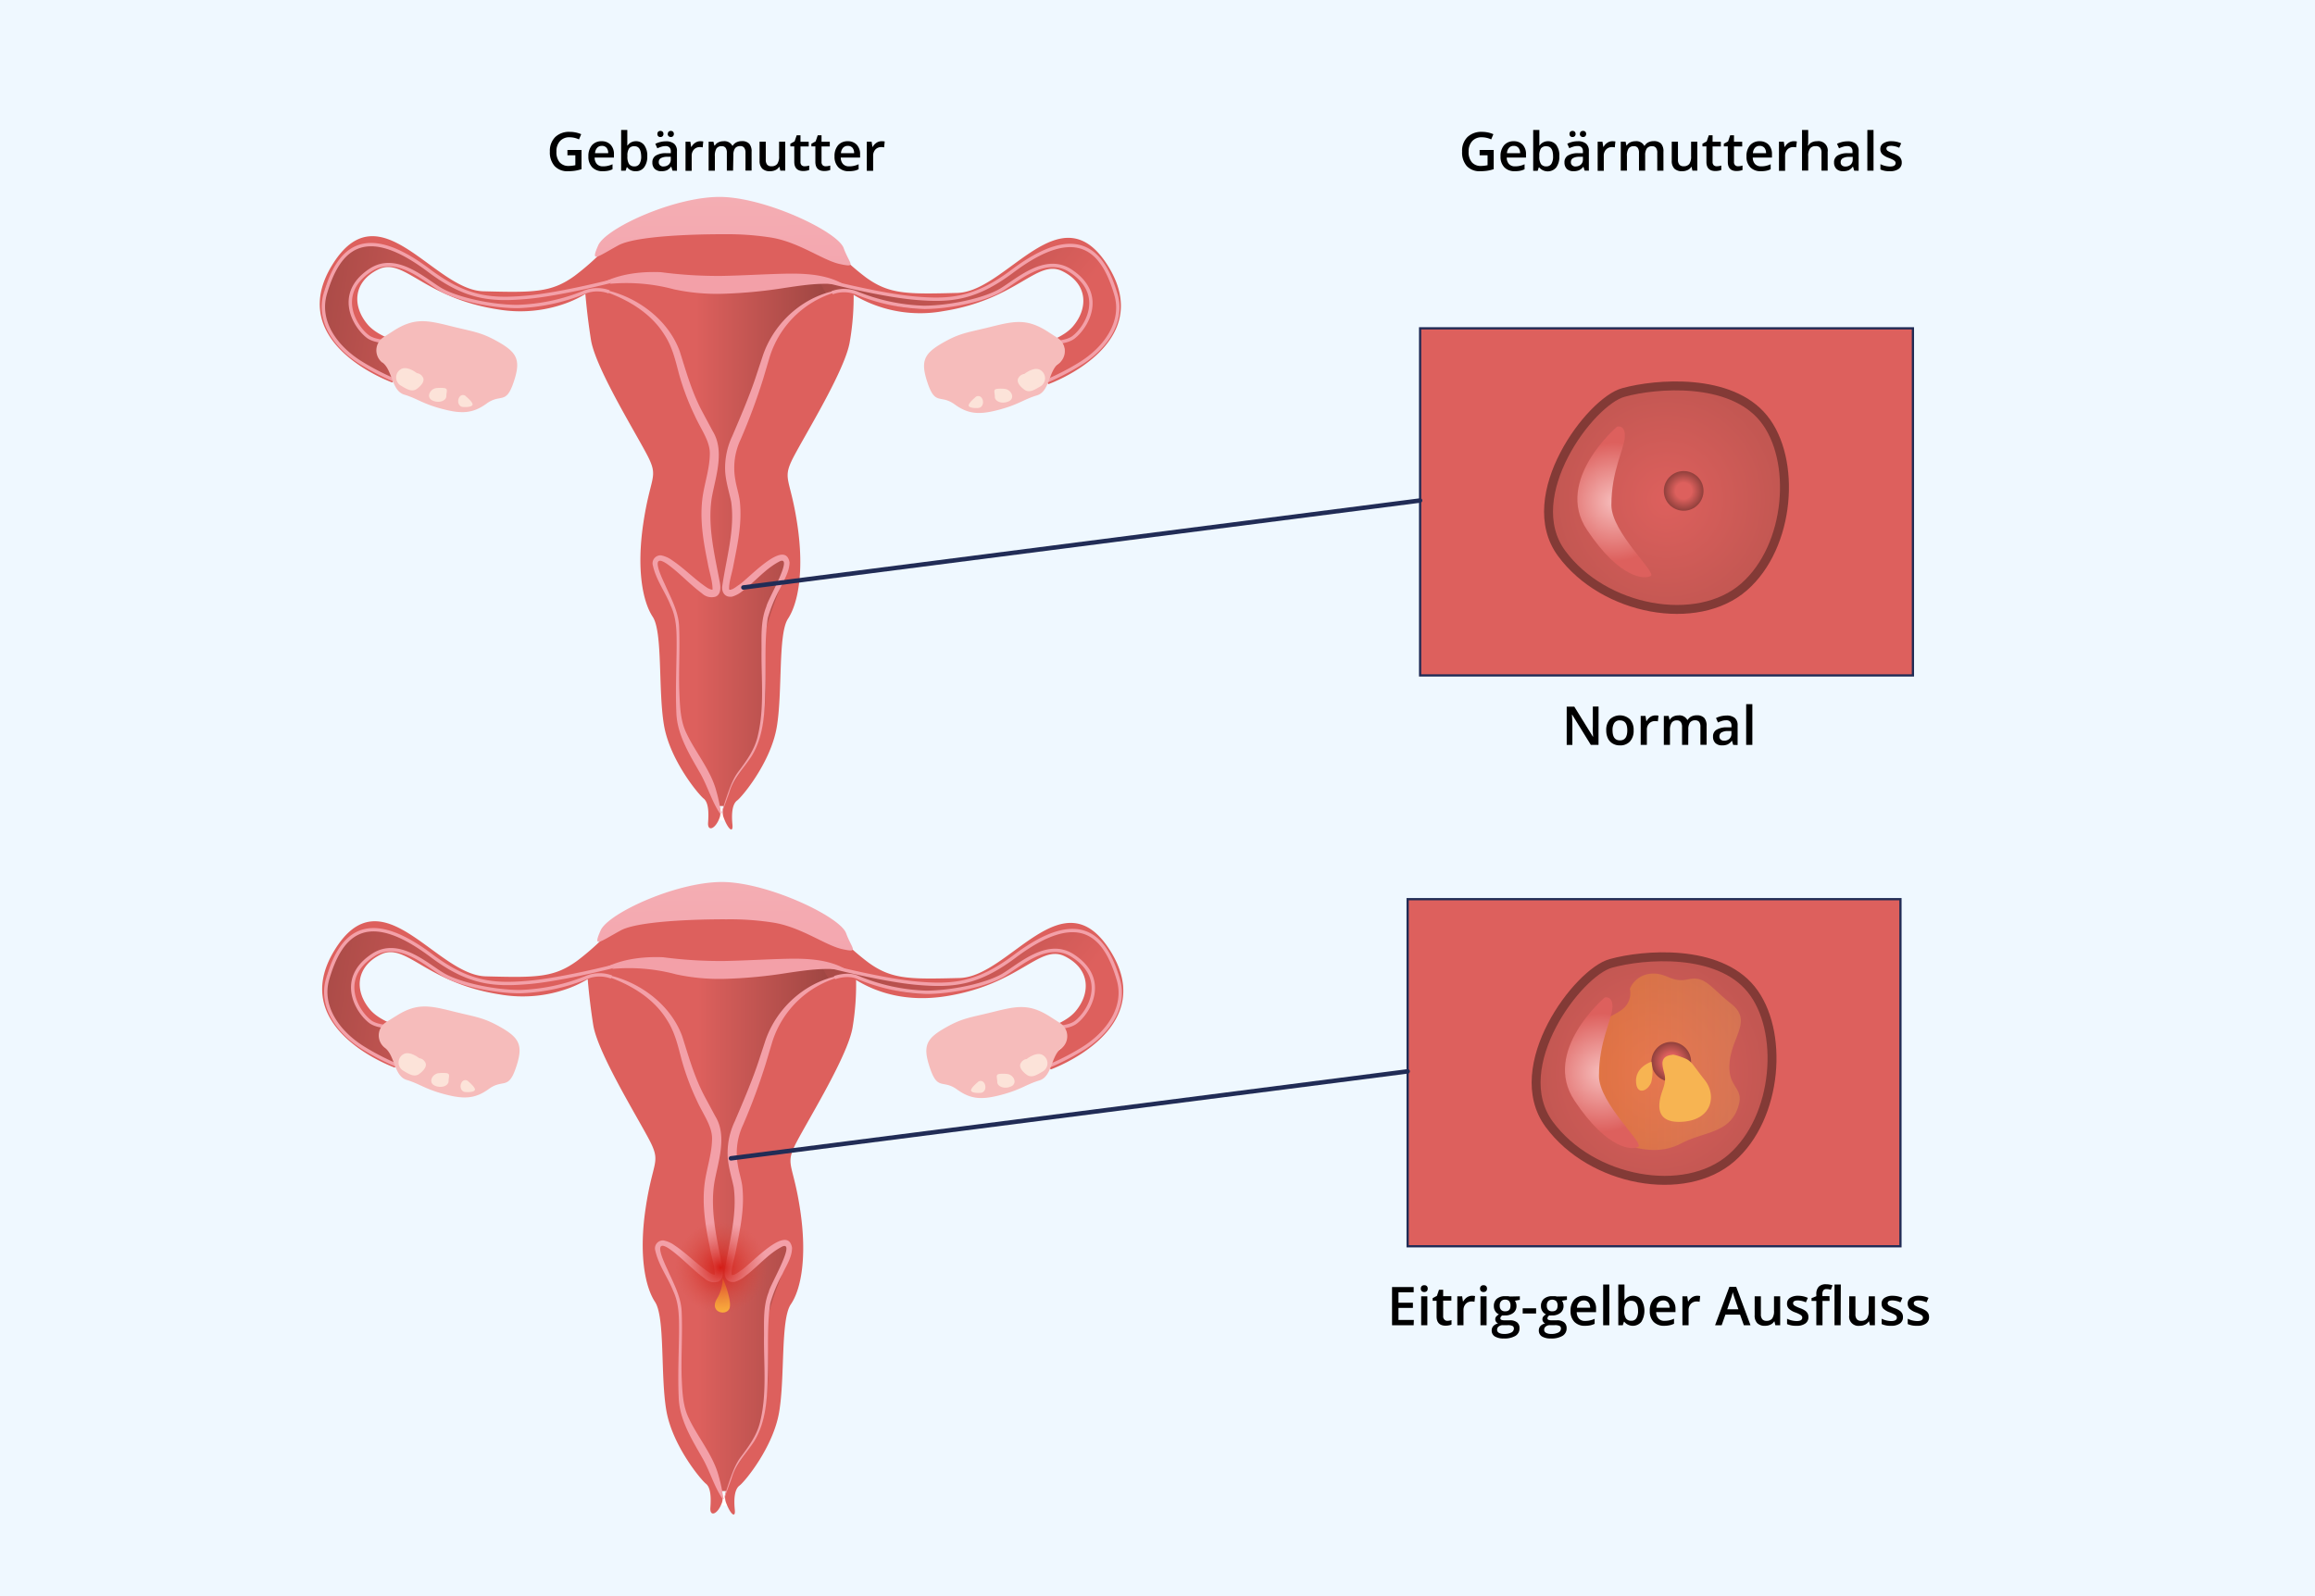 <?xml version="1.0" encoding="UTF-8"?>
<svg xmlns="http://www.w3.org/2000/svg" xmlns:xlink="http://www.w3.org/1999/xlink" viewBox="0 0 518.13 357.38">
  <defs>
    <style>.cls-1{fill:#eff8ff;}.cls-2{fill:url(#Unbenannter_Verlauf_84);}.cls-16,.cls-3{fill:#dd605d;}.cls-4{fill:url(#Unbenannter_Verlauf_67);}.cls-20,.cls-21,.cls-5,.cls-7{fill:none;}.cls-5{stroke:#fff;}.cls-16,.cls-20,.cls-5,.cls-7{stroke-miterlimit:10;}.cls-6{fill:#f3a0a8;}.cls-7{stroke:#f3a0a8;stroke-width:0.75px;}.cls-8{fill:#f6bcbb;}.cls-9{fill:#fce3d9;}.cls-10{fill:url(#Unbenannter_Verlauf_81);}.cls-11{fill:url(#Unbenannter_Verlauf_67-2);}.cls-12{fill:url(#Unbenannter_Verlauf_84-2);}.cls-13{fill:url(#Unbenannter_Verlauf_67-3);}.cls-14{fill:url(#Unbenannter_Verlauf_81-2);}.cls-15{fill:url(#Unbenannter_Verlauf_67-4);}.cls-16,.cls-21{stroke:#212c56;}.cls-16{stroke-width:0.5px;}.cls-17{fill:url(#Unbenannter_Verlauf_250);}.cls-18{fill:url(#Unbenannter_Verlauf_255);}.cls-19{fill:url(#Unbenannter_Verlauf_197);}.cls-20{stroke:#833a36;stroke-width:2px;}.cls-21{stroke-linecap:round;stroke-linejoin:round;}.cls-22{fill:url(#Unbenannter_Verlauf_250-2);}.cls-23{fill:#fbb03b;}.cls-24{fill:url(#Unbenannter_Verlauf_263);}.cls-25{fill:url(#Unbenannter_Verlauf_306);}.cls-26{fill:url(#Unbenannter_Verlauf_255-2);}.cls-27{fill:url(#Unbenannter_Verlauf_197-2);}.cls-28{fill:#f7b452;}</style>
    <linearGradient id="Unbenannter_Verlauf_84" x1="130.86" y1="118.32" x2="191.6" y2="118.32" gradientUnits="userSpaceOnUse">
      <stop offset="0.41" stop-color="#dd605d"></stop>
      <stop offset="1" stop-color="#90403c"></stop>
    </linearGradient>
    <linearGradient id="Unbenannter_Verlauf_67" x1="232.76" y1="76.37" x2="181.4" y2="33.72" gradientUnits="userSpaceOnUse">
      <stop offset="0" stop-color="#dd605d"></stop>
      <stop offset="1" stop-color="#90403c"></stop>
    </linearGradient>
    <linearGradient id="Unbenannter_Verlauf_81" x1="161.82" y1="67.72" x2="161.46" y2="10.51" gradientUnits="userSpaceOnUse">
      <stop offset="0" stop-color="#f3a3ad"></stop>
      <stop offset="1" stop-color="#f6bcbb"></stop>
    </linearGradient>
    <linearGradient id="Unbenannter_Verlauf_67-2" x1="-3106.84" y1="74.23" x2="-3042.76" y2="64.39" gradientTransform="matrix(-1, 0, 0, 1, -2993.22, 0)" xlink:href="#Unbenannter_Verlauf_67"></linearGradient>
    <linearGradient id="Unbenannter_Verlauf_84-2" x1="131.39" y1="271.69" x2="192.14" y2="271.69" xlink:href="#Unbenannter_Verlauf_84"></linearGradient>
    <linearGradient id="Unbenannter_Verlauf_67-3" x1="233.3" y1="229.74" x2="181.93" y2="187.09" xlink:href="#Unbenannter_Verlauf_67"></linearGradient>
    <linearGradient id="Unbenannter_Verlauf_81-2" x1="162.35" y1="221.09" x2="161.99" y2="163.88" xlink:href="#Unbenannter_Verlauf_81"></linearGradient>
    <linearGradient id="Unbenannter_Verlauf_67-4" x1="-3107.38" y1="227.6" x2="-3043.3" y2="217.76" gradientTransform="matrix(-1, 0, 0, 1, -2993.22, 0)" xlink:href="#Unbenannter_Verlauf_67"></linearGradient>
    <radialGradient id="Unbenannter_Verlauf_250" cx="372.99" cy="116.09" r="25.42" gradientTransform="translate(0 -7.76) scale(1 1.03)" gradientUnits="userSpaceOnUse">
      <stop offset="0" stop-color="#dd605d"></stop>
      <stop offset="1" stop-color="#c35752"></stop>
    </radialGradient>
    <radialGradient id="Unbenannter_Verlauf_255" cx="361.32" cy="112.36" r="13.29" gradientUnits="userSpaceOnUse">
      <stop offset="0.01" stop-color="#f6bcbb"></stop>
      <stop offset="1" stop-color="#dd605d"></stop>
    </radialGradient>
    <radialGradient id="Unbenannter_Verlauf_197" cx="376.83" cy="109.9" r="4.44" xlink:href="#Unbenannter_Verlauf_84"></radialGradient>
    <radialGradient id="Unbenannter_Verlauf_250-2" cx="370.2" cy="240.63" r="25.42" xlink:href="#Unbenannter_Verlauf_250"></radialGradient>
    <radialGradient id="Unbenannter_Verlauf_263" cx="161.32" cy="283.77" r="10.31" gradientUnits="userSpaceOnUse">
      <stop offset="0" stop-color="#d41c16"></stop>
      <stop offset="1" stop-color="#d74c40" stop-opacity="0"></stop>
    </radialGradient>
    <linearGradient id="Unbenannter_Verlauf_306" x1="353.05" y1="237.7" x2="389.63" y2="237.7" gradientUnits="userSpaceOnUse">
      <stop offset="0" stop-color="#f7931e" stop-opacity="0.4"></stop>
      <stop offset="1" stop-color="#f7b452" stop-opacity="0.3"></stop>
    </linearGradient>
    <radialGradient id="Unbenannter_Verlauf_255-2" cx="358.53" cy="240.16" r="13.29" xlink:href="#Unbenannter_Verlauf_255"></radialGradient>
    <radialGradient id="Unbenannter_Verlauf_197-2" cx="374.05" cy="237.7" r="4.44" xlink:href="#Unbenannter_Verlauf_84"></radialGradient>
  </defs>
  <g id="Ebene_2" data-name="Ebene 2">
    <g id="Ebene_1-2" data-name="Ebene 1">
      <rect class="cls-1" width="518.13" height="357.38"></rect>
      <path class="cls-2" d="M191.6,64.27l-19.54-8.1-33.32,2.48-7.88,5.18,17.88,31.3-.8,19.36-3.12,13.17L147.94,138l2.39,25.33,6.87,13.51,2,3.61h4.5l8.78-14.87.79-14L174.82,137s4.58-9.74,2.88-13.54-3.24-26.77-3.24-26.77Z"></path>
      <path class="cls-3" d="M248.17,59.83c-10.63-17.53-22.71,5.46-33.92,5.75s-15.19.33-20.41-3.45a55.59,55.59,0,0,1-9.32-8.89s-10-8.66-24.05-7.2-22.54,6.84-22.54,6.84a55.59,55.59,0,0,1-9.33,8.88c-5.21,3.78-9.2,3.74-20.41,3.45S84.91,41.93,74.27,59.46,87.78,85.62,87.78,85.62l7.76-7.47s-9.77-1.44-13.22-5.46-3.45-9.49,2.3-12.36,10.06,6.32,26.73,8.92a29.85,29.85,0,0,0,15.89-1.57h0a25.78,25.78,0,0,0,7.41-4.5,22.21,22.21,0,0,1,6.56-1c9.46-.11,15.09,1.57,21.06,1.69s13.73-1,19.7-1.24a13,13,0,0,1,6.3,1.36,23.51,23.51,0,0,0,3.33,2.34h0a29,29,0,0,0,19.49,3.33c16.67-2.6,21-11.8,26.73-8.93s5.75,8.34,2.3,12.36-13.22,5.46-13.22,5.46L234.66,86S258.81,77.36,248.17,59.83Z"></path>
      <path class="cls-4" d="M183.53,63.26,185,65.93a8.66,8.66,0,0,1,5.18-.73,29,29,0,0,1,4.75,1.56c9,3.29,11.87,2.37,15.63,1.84s10.06-1.63,12.6-3.19,7.51-5.37,10.16-5.68,5.72-.67,8.2,2.35,3.19,4.07,2.64,6.44-1.46,6-3.86,7-5.73,2.56-5.73,2.56l-.64,7.4s11.34-4.83,14.06-9.83,3.62-9.61-.46-15.35-7.18-5.94-11.38-4.81-13.29,8.71-17.58,9.92-5.52,2.43-18.42.76-14.89-3.6-14.89-3.6Z"></path>
      <path class="cls-5" d="M161.22,182.07v1S163,183.86,161.22,182.07Z"></path>
      <path class="cls-5" d="M161.08,183v-1C159.34,183.86,161.08,183,161.08,183Z"></path>
      <path class="cls-5" d="M235.56,76.09s2.26.94,2.11,2.29-.92,3.23-2.11,3-3.22-1.9-2.54-2.64.57-1.85,1.56-2.25Z"></path>
      <path class="cls-3" d="M130.86,63.83s13.06,2.77,17,9,5.25,15.28,9,22.18,2.85,7.36,1.5,16.06a43.21,43.21,0,0,0,1.17,18.32c1.19,4.88-.21,4.19-3.42,1.65-2.15-1.7-6.46-7.76-9-6s5.25,13,4.35,20.84-.3,18.46,3.3,23.57S162,180.37,161.08,183s-2.75,3.28-2.6,1.18.15-4.5-1-5.41-7.51-8.55-8.86-16.36-.25-20.86-2.53-24.32-3.63-10.65-2.12-20.86,3.3-10.21,1.35-14.41-12-20.07-13.06-26.77S130.86,63.83,130.86,63.83Z"></path>
      <path class="cls-3" d="M191.05,65.31a12.23,12.23,0,0,0-5.8.52C181.5,67,176.7,70,174.64,73.31c-3.91,6.27-5.26,15.28-9,22.18s-2.85,7.36-1.5,16.06-1.74,14.87-1.17,18.32.72,2.1,3.42,1.65,6.46-7.76,9-6-5.26,13-4.36,20.84.3,18.47-3.3,23.57-6.75,10.36-5.8,13,2.2,3.78,2,1.68-.15-4.5,1.05-5.4,7.51-8.56,8.86-16.37.25-20.86,2.52-24.31,3.63-10.66,2.13-20.87-3.3-10.21-1.35-14.41,12-20.07,13.06-26.77A59.08,59.08,0,0,0,191.05,65.31Z"></path>
      <path class="cls-6" d="M161.12,182.11c-1.81-2.74-2.68-5.85-4.23-8.69-2.32-4.11-5.27-8.65-5.5-13.65s0-9.79.05-14.67c0-3.21.1-6.46-1.3-9.44-1.2-3.07-3.27-5.74-4-9a1.78,1.78,0,0,1,1.81-2.33,6.15,6.15,0,0,1,2.48,1.1c2.72,1.81,5,4.23,7.63,6a3.36,3.36,0,0,0,1.2.57.5.5,0,0,0,.22,0s-.07.07,0,0c0-2-.76-4-1.1-6.08-1-4.89-1.83-9.82-1.1-14.86.5-3.19,1.56-6.28,1.59-9.43.07-2.86-2-5.53-3.36-8.54A57.58,57.58,0,0,1,152,83.83c-.83-3.15-1.51-6.17-3.3-8.89C145.27,69.4,139,66.2,133,64.51c8.06.83,16.26,6.26,19.14,14.15,1.47,4.67,2.76,9.26,5.07,13.56l2.3,4.3c2.78,4.49.59,10.38-.2,14.88-1,6.33.63,12.73,1.8,19,.17,1,.31,2.63-.93,3.17a3.13,3.13,0,0,1-3.07-.73c-2.69-2-4.84-4.38-7.44-6.32-4.42-3.25-1.75,2.43-.82,4.39,1.32,3,3,6,3.14,9.3.23,4.89-.12,9.77.05,14.65.15,3.22.21,6.51,1.62,9.34,2,4.25,5.47,8.27,6.69,13a32.27,32.27,0,0,1,1,4.83.11.11,0,0,1-.19.07Z"></path>
      <path class="cls-6" d="M161.45,182c1-2.76,1.91-6.59,3.62-9,1.94-2.57,3.85-5.13,4.55-8.33,1.5-6.24.74-12.78.82-19.16,0-3.25-.17-6.66,1.09-9.74.11-1.18,6.1-11.3,3.09-10.15-3.16,1.55-5.48,4.47-8.33,6.6a6.55,6.55,0,0,1-2.4,1.34c-1.63.29-2.41-1-2.24-2.33.89-6.25,2.88-12.65,2-18.89-.45-2.19-1.31-4.8-1.36-7.23a16.65,16.65,0,0,1,1.59-7.45c1.82-4.27,3.87-9,5.32-13.4l1.52-4.6c2.62-7.83,9.8-14,18.07-14.87.13,0,.15.19,0,.19a21.9,21.9,0,0,0-16.6,15.18l-1.37,4.62a137.14,137.14,0,0,1-5.07,13.64,14.79,14.79,0,0,0-1.19,8.88c.22,1.51.74,3,1,4.72.6,5.12-.49,9.82-1.44,14.7-.3,1.75-1.06,3.69-.9,5.28.64.14,1.47-.59,2.08-1,2-1.17,10.41-10.67,11.42-5.08-.06,2.2-1.34,4.08-2.18,5.93a32.11,32.11,0,0,0-2.71,6.55c-.81,5.52-.33,11.2-.57,16.78-.11,4.79-.45,9.94-3.06,14.14-1.79,2.72-4.09,5-5,8.18l-1.65,4.54c0,.11-.24,0-.19-.07Z"></path>
      <path class="cls-6" d="M133.88,63.83c4.16-2.45,9.21-3.09,14-2.9a98,98,0,0,0,13.71.84c4.56-.08,9.16-.38,13.86-.49s9.92.09,13.94,2.73c-4.44-1-9.24-.22-13.68.43a106.78,106.78,0,0,1-14.06,1.33,45.85,45.85,0,0,1-10.82-1,41,41,0,0,0-16.93-.91Z"></path>
      <path class="cls-7" d="M184.65,62.86s12.3,3.21,20.14,3.89,13.43.24,21.75-6c14.82-11.14,20.4-4.45,23.22,5.19,1.82,6.2-2.4,12.09-8.19,15.61a55.65,55.65,0,0,1-10.79,5.11l-3-10.56s9.42,1.77,12.49-.59,7.25-9.7-.63-14.86c-5.74-3.77-12,2.16-15.67,4.32s-11.43,3.84-17.22,3.84a43.14,43.14,0,0,1-15.17-3.28,7.72,7.72,0,0,0-5.33,0"></path>
      <path class="cls-8" d="M236.66,75.63a3.51,3.51,0,0,1,.37,5.71l-.07,0c-2.3,1.72-2,6.32-4.89,7.18s-4,2-8.33,3.17-6.9,1.15-10.06-1.15-4.31.28-6-4.6-1-6.62,2.87-8.93c4.27-2.52,5.82-2.49,11.17-3.83s8.09-1.9,12.69,1Z"></path>
      <path class="cls-9" d="M229.27,83.71s2.2-1.77,3.61-.85a2.13,2.13,0,0,1,0,3.63c-1.29.75-2.49,1.57-3.61.75s-1.88-1.88-1.28-2.71A1.75,1.75,0,0,1,229.27,83.71Z"></path>
      <path class="cls-9" d="M225.06,87.09c1.35.3,2.18,2.1.68,2.77s-3.08,0-3.08-1-.45-1.65.45-1.8A7.47,7.47,0,0,1,225.06,87.09Z"></path>
      <path class="cls-9" d="M218.23,89a.92.92,0,0,1,1.43,0c.67.83.37,2.25-.71,2.33s-2.29-.08-2.14-.68S218.23,89,218.23,89Z"></path>
      <path class="cls-10" d="M162.09,52.44s-18.86-.17-23.72,2.5-6.24,4-4.49,0,18-11.34,28.21-10.83,25.43,7.84,26.73,11.42,3.06,4.43-.86,3.58-9.37-5.11-15.85-6A62.78,62.78,0,0,0,162.09,52.44Z"></path>
      <path class="cls-11" d="M136.92,63.12,135.25,65s.46-.42-2.83,0a28.37,28.37,0,0,0-4.75,1.56c-9,3.3-11.87,2.37-15.64,1.84s-10-1.63-12.59-3.19-7.51-5.36-10.17-5.68-5.71-.67-8.19,2.36S77.89,66,78.43,68.34s1.47,6,3.87,7S88,77.88,88,77.88l.64,7.4S77.33,80.45,74.6,75.45,71,65.84,75.06,60.1s7.18-5.94,11.38-4.81S99.74,64,104,65.21s5.61,3,18.41.76c11.11-2,13.09-2.85,13.09-2.85Z"></path>
      <path class="cls-7" d="M137.91,62.68s-12.3,3.21-20.14,3.89-13.43.24-21.75-6C81.21,49.42,75.63,56.11,72.8,65.75,71,72,75.2,77.84,81,81.36a55.65,55.65,0,0,0,10.79,5.11l3-10.56s-9.42,1.77-12.49-.59-7.26-9.69.63-14.86c5.74-3.77,12,2.16,15.66,4.32s11.43,3.84,17.23,3.84A43.08,43.08,0,0,0,131,65.34a7.72,7.72,0,0,1,5.33,0"></path>
      <path class="cls-8" d="M85.91,75.45a3.5,3.5,0,0,0-.37,5.71l.06,0c2.3,1.72,2,6.32,4.89,7.19s4,2,8.34,3.16,6.9,1.15,10.06-1.15,4.31.28,6-4.6,1-6.62-2.86-8.93c-4.28-2.51-5.82-2.49-11.17-3.83s-8.1-1.9-12.7,1Z"></path>
      <path class="cls-9" d="M93.3,83.53s-2.21-1.77-3.62-.85a2.13,2.13,0,0,0,0,3.63c1.29.75,2.49,1.57,3.62.75s1.88-1.88,1.28-2.71A1.76,1.76,0,0,0,93.3,83.53Z"></path>
      <path class="cls-9" d="M97.5,86.91c-1.35.3-2.17,2.1-.67,2.77s3.07,0,3.07-1,.45-1.65-.45-1.8A7.47,7.47,0,0,0,97.5,86.91Z"></path>
      <path class="cls-9" d="M104.33,88.78a.91.91,0,0,0-1.42,0c-.68.83-.38,2.25.71,2.33s2.29-.08,2.14-.68S104.33,88.78,104.33,88.78Z"></path>
      <path class="cls-12" d="M192.14,217.64l-19.54-8.1L139.27,212l-7.88,5.18,17.88,31.3-.8,19.36L145.35,281l3.12,10.36,2.4,25.33,6.87,13.51,2,3.61h4.51L173.05,319l.79-14,1.51-14.63s4.59-9.74,2.89-13.54S175,250.07,175,250.07Z"></path>
      <path class="cls-3" d="M248.71,213.2c-10.64-17.53-22.71,5.46-33.92,5.75s-15.2.33-20.41-3.45a55.88,55.88,0,0,1-9.33-8.89s-10-8.67-24.05-7.2-22.54,6.84-22.54,6.84a56,56,0,0,1-9.33,8.88c-5.21,3.78-9.19,3.74-20.4,3.45s-23.29-23.28-33.92-5.75S88.32,239,88.32,239l7.76-7.47s-9.77-1.44-13.22-5.46-3.45-9.49,2.3-12.36,10.06,6.32,26.73,8.92a29.85,29.85,0,0,0,15.89-1.57h0a25.78,25.78,0,0,0,7.41-4.5,22.16,22.16,0,0,1,6.56-1c9.46-.11,15.09,1.57,21.05,1.69s13.74-1,19.71-1.24a13,13,0,0,1,6.29,1.36,24.28,24.28,0,0,0,3.34,2.34h0c4.15,2.43,10.64,4.7,19.49,3.33,16.67-2.6,21-11.8,26.73-8.93s5.75,8.34,2.3,12.36-13.22,5.46-13.22,5.46l7.76,7.48S259.34,230.73,248.71,213.2Z"></path>
      <path class="cls-13" d="M184.06,216.63l1.45,2.67a8.61,8.61,0,0,1,5.17-.73,28.37,28.37,0,0,1,4.75,1.56c9,3.29,11.88,2.37,15.64,1.84s10.05-1.63,12.59-3.19,7.52-5.37,10.17-5.68,5.71-.67,8.19,2.35,3.19,4.07,2.65,6.44-1.47,6-3.87,7-5.73,2.56-5.73,2.56l-.64,7.4S245.78,234,248.5,229s3.62-9.61-.46-15.35-7.18-5.94-11.38-4.81-13.3,8.71-17.59,9.92-5.51,2.43-18.41.76-14.89-3.6-14.89-3.6Z"></path>
      <path class="cls-5" d="M161.75,335.44v1S163.49,337.23,161.75,335.44Z"></path>
      <path class="cls-5" d="M161.61,336.41v-1C159.88,337.23,161.61,336.41,161.61,336.41Z"></path>
      <path class="cls-5" d="M236.1,229.46s2.26.94,2.11,2.29-.92,3.23-2.11,3-3.22-1.9-2.55-2.64.58-1.85,1.56-2.25Z"></path>
      <path class="cls-3" d="M131.39,217.2s13.06,2.77,17,9,5.26,15.28,9,22.18,2.85,7.36,1.5,16.06A43.21,43.21,0,0,0,160,282.8c1.2,4.88-.2,4.19-3.42,1.65-2.15-1.7-6.45-7.76-9-6s5.26,13,4.36,20.84-.3,18.46,3.3,23.57,7.3,10.86,6.35,13.53-2.75,3.28-2.6,1.18.15-4.5-1-5.41-7.5-8.55-8.85-16.36-.26-20.86-2.53-24.32-3.63-10.65-2.13-20.86,3.3-10.21,1.35-14.41-12-20.07-13.06-26.77S131.39,217.2,131.39,217.2Z"></path>
      <path class="cls-3" d="M191.59,218.68a12.27,12.27,0,0,0-5.81.52c-3.75,1.19-8.55,4.17-10.61,7.48-3.9,6.27-5.25,15.28-9,22.18s-2.86,7.36-1.5,16.06-1.74,14.87-1.18,18.32.72,2.1,3.43,1.65,6.45-7.76,9-6-5.25,13-4.35,20.84.3,18.47-3.3,23.57-6.76,10.36-5.81,13,2.21,3.78,2,1.68-.15-4.5,1.06-5.4,7.5-8.56,8.85-16.37S174.67,295.4,177,292s3.63-10.66,2.13-20.87-3.31-10.21-1.36-14.41,12-20.07,13.06-26.77A58.67,58.67,0,0,0,191.59,218.68Z"></path>
      <path class="cls-6" d="M161.66,335.48c-1.82-2.74-2.69-5.85-4.24-8.69-2.31-4.11-5.26-8.65-5.5-13.65s0-9.79.06-14.67c0-3.21.1-6.46-1.3-9.44-1.21-3.07-3.27-5.74-4-9a1.78,1.78,0,0,1,1.82-2.33,6.15,6.15,0,0,1,2.48,1.1c2.72,1.81,5,4.23,7.63,6a3.32,3.32,0,0,0,1.19.57.52.52,0,0,0,.23,0s-.07.07-.05,0c0-2-.76-4-1.1-6.07-1-4.89-1.84-9.82-1.1-14.86.49-3.19,1.55-6.28,1.59-9.43.07-2.86-2-5.53-3.37-8.54a57.58,57.58,0,0,1-3.46-9.28c-.83-3.15-1.51-6.17-3.29-8.89-3.4-5.54-9.67-8.74-15.68-10.43,8.06.83,16.25,6.26,19.13,14.15,1.48,4.67,2.76,9.26,5.07,13.56l2.31,4.3c2.78,4.49.58,10.38-.2,14.88-1,6.33.63,12.73,1.79,19,.17,1,.32,2.63-.92,3.17a3.13,3.13,0,0,1-3.07-.73c-2.69-2-4.84-4.39-7.45-6.32-4.42-3.25-1.74,2.43-.82,4.39,1.32,3,3,6,3.15,9.3.22,4.89-.13,9.77,0,14.65.15,3.22.22,6.51,1.63,9.34,2,4.25,5.47,8.27,6.69,13a33.58,33.58,0,0,1,1,4.83c0,.1-.14.16-.19.07Z"></path>
      <path class="cls-6" d="M162,335.41c1-2.76,1.91-6.59,3.63-9,1.94-2.58,3.85-5.13,4.55-8.33,1.5-6.24.73-12.78.82-19.16,0-3.25-.18-6.66,1.08-9.74.11-1.18,6.1-11.3,3.09-10.15-3.15,1.55-5.47,4.47-8.32,6.6a6.59,6.59,0,0,1-2.41,1.34c-1.63.29-2.41-1-2.23-2.33.89-6.25,2.87-12.65,2-18.89-.45-2.19-1.31-4.8-1.36-7.23a16.51,16.51,0,0,1,1.59-7.45c1.82-4.27,3.86-9,5.32-13.4l1.51-4.6c2.62-7.83,9.8-14,18.08-14.87.12,0,.14.19,0,.19a21.88,21.88,0,0,0-16.6,15.18l-1.38,4.62a139.61,139.61,0,0,1-5.06,13.64,14.79,14.79,0,0,0-1.19,8.88c.21,1.51.74,3,1,4.72.6,5.12-.5,9.82-1.45,14.7-.3,1.75-1.05,3.69-.9,5.28.65.14,1.48-.59,2.09-1,2-1.17,10.41-10.67,11.41-5.08,0,2.2-1.34,4.08-2.17,5.93a32.15,32.15,0,0,0-2.72,6.55c-.8,5.52-.33,11.2-.56,16.78-.11,4.79-.46,9.94-3.06,14.14-1.79,2.71-4.1,5-5,8.18l-1.65,4.54a.1.1,0,0,1-.19-.07Z"></path>
      <path class="cls-6" d="M134.42,217.2c4.15-2.45,9.2-3.09,14-2.9a98,98,0,0,0,13.7.84c4.57-.08,9.17-.38,13.87-.49s9.91.09,13.94,2.73c-4.44-.95-9.24-.22-13.68.43a106.77,106.77,0,0,1-14.07,1.33,45.9,45.9,0,0,1-10.82-1,40.92,40.92,0,0,0-16.92-.91Z"></path>
      <path class="cls-7" d="M185.19,216.23s12.3,3.21,20.14,3.89,13.43.24,21.75-6c14.81-11.14,20.39-4.45,23.22,5.19,1.82,6.2-2.4,12.09-8.2,15.61A55.65,55.65,0,0,1,231.31,240l-3-10.56s9.42,1.77,12.49-.59,7.26-9.7-.63-14.86c-5.74-3.77-12,2.16-15.66,4.32s-11.43,3.84-17.23,3.84a43.08,43.08,0,0,1-15.16-3.28c-2.39-1.14-5.33,0-5.33,0"></path>
      <path class="cls-8" d="M237.2,229a3.5,3.5,0,0,1,.36,5.71l-.06,0c-2.3,1.72-2,6.32-4.89,7.18s-4,2-8.34,3.17-6.89,1.15-10.06-1.15-4.31.28-6-4.6-1.05-6.62,2.86-8.93c4.28-2.52,5.82-2.49,11.17-3.83s8.1-1.9,12.7,1Z"></path>
      <path class="cls-9" d="M229.8,237.08s2.21-1.77,3.62-.85a2.12,2.12,0,0,1,0,3.62c-1.29.76-2.49,1.58-3.62.76s-1.88-1.88-1.27-2.71A1.74,1.74,0,0,1,229.8,237.08Z"></path>
      <path class="cls-9" d="M225.6,240.46c1.35.3,2.17,2.1.67,2.77s-3.07,0-3.07-1-.45-1.65.45-1.8A7.47,7.47,0,0,1,225.6,240.46Z"></path>
      <path class="cls-9" d="M218.77,242.33a.91.91,0,0,1,1.42,0c.68.83.38,2.25-.71,2.33s-2.29-.08-2.14-.68S218.77,242.33,218.77,242.33Z"></path>
      <path class="cls-14" d="M162.62,205.81s-18.85-.17-23.72,2.5-6.24,4-4.48,0,18-11.34,28.2-10.83,25.43,7.84,26.74,11.42,3,4.43-.87,3.58-9.37-5.11-15.85-6A62.73,62.73,0,0,0,162.62,205.81Z"></path>
      <path class="cls-15" d="M137.45,216.49l-1.66,1.92s.45-.42-2.84,0A29,29,0,0,0,128.2,220c-9,3.3-11.87,2.37-15.63,1.84s-10.06-1.63-12.6-3.19-7.51-5.36-10.16-5.68-5.72-.67-8.2,2.36-3.19,4.06-2.64,6.43,1.46,6,3.86,7,5.73,2.56,5.73,2.56l.64,7.4s-11.34-4.83-14.06-9.83-3.62-9.61.46-15.35,7.18-5.94,11.38-4.81,13.29,8.71,17.58,9.92,5.61,3,18.42.76c11.1-2,13.09-2.85,13.09-2.85Z"></path>
      <path class="cls-7" d="M138.45,216.05s-12.3,3.21-20.14,3.89-13.43.24-21.75-6c-14.81-11.14-20.4-4.45-23.22,5.19-1.82,6.21,2.4,12.09,8.19,15.61a56,56,0,0,0,10.79,5.11l3-10.56s-9.42,1.77-12.49-.59-7.25-9.69.63-14.86c5.74-3.77,12,2.16,15.67,4.32S110.56,222,116.35,222a43.14,43.14,0,0,0,15.17-3.28,7.72,7.72,0,0,1,5.33,0"></path>
      <path class="cls-8" d="M86.44,228.82a3.51,3.51,0,0,0-.37,5.71l.07.05c2.3,1.72,2,6.32,4.89,7.19s4,2,8.33,3.16,6.9,1.15,10.06-1.15,4.31.28,6-4.6,1-6.62-2.87-8.93c-4.27-2.51-5.81-2.49-11.16-3.83s-8.1-1.9-12.7,1Z"></path>
      <path class="cls-9" d="M93.83,236.9s-2.2-1.77-3.61-.85a2.13,2.13,0,0,0,0,3.63c1.29.75,2.49,1.57,3.61.75s1.88-1.88,1.28-2.71A1.75,1.75,0,0,0,93.83,236.9Z"></path>
      <path class="cls-9" d="M98,240.28c-1.35.3-2.18,2.1-.68,2.77s3.08,0,3.08-1,.45-1.65-.45-1.8A7.47,7.47,0,0,0,98,240.28Z"></path>
      <path class="cls-9" d="M104.87,242.15a.92.92,0,0,0-1.43,0c-.67.83-.37,2.25.72,2.33s2.28-.08,2.13-.68S104.87,242.15,104.87,242.15Z"></path>
      <path d="M127,33.57h3.15v4.3a8.93,8.93,0,0,1-1.49.36,10.44,10.44,0,0,1-1.53.1,3.85,3.85,0,0,1-3-1.15,4.61,4.61,0,0,1-1.06-3.25,4.35,4.35,0,0,1,1.19-3.24,4.46,4.46,0,0,1,3.28-1.17,6.45,6.45,0,0,1,2.54.52l-.49,1.17a5,5,0,0,0-2.09-.48,2.8,2.8,0,0,0-2.17.86,3.33,3.33,0,0,0-.79,2.35,3.5,3.5,0,0,0,.71,2.39,2.6,2.6,0,0,0,2.07.82,7,7,0,0,0,1.45-.17V34.77H127Z"></path>
      <path d="M134.91,38.33a3.14,3.14,0,0,1-2.37-.88,3.39,3.39,0,0,1-.85-2.43,3.73,3.73,0,0,1,.79-2.5,2.76,2.76,0,0,1,2.18-.9,2.65,2.65,0,0,1,2,.78,3,3,0,0,1,.75,2.14v.74h-4.32a2.12,2.12,0,0,0,.51,1.45,1.76,1.76,0,0,0,1.35.51,4.51,4.51,0,0,0,1.07-.11,5.39,5.39,0,0,0,1.07-.36v1.12a4.08,4.08,0,0,1-1,.34A6,6,0,0,1,134.91,38.33Zm-.25-5.67a1.36,1.36,0,0,0-1,.42,1.92,1.92,0,0,0-.48,1.21h2.94a1.76,1.76,0,0,0-.38-1.22A1.35,1.35,0,0,0,134.66,32.66Z"></path>
      <path d="M142.3,31.62a2.24,2.24,0,0,1,1.89.88,3.93,3.93,0,0,1,.68,2.46,4,4,0,0,1-.69,2.48,2.24,2.24,0,0,1-1.9.89,2.26,2.26,0,0,1-1.91-.88h-.09l-.26.76h-1V29.1h1.38v2.16c0,.16,0,.4,0,.72s0,.52,0,.6h.06A2.19,2.19,0,0,1,142.3,31.62ZM142,32.74a1.38,1.38,0,0,0-1.2.49,2.82,2.82,0,0,0-.38,1.64V35a3.07,3.07,0,0,0,.37,1.72,1.41,1.41,0,0,0,1.23.53,1.25,1.25,0,0,0,1.11-.58,3.12,3.12,0,0,0,.38-1.68C143.46,33.48,143,32.74,142,32.74Z"></path>
      <path d="M150.52,38.21l-.27-.9h-.05a2.72,2.72,0,0,1-.94.81,3,3,0,0,1-1.22.21,2.07,2.07,0,0,1-1.49-.51,1.93,1.93,0,0,1-.54-1.46,1.72,1.72,0,0,1,.75-1.52,4.25,4.25,0,0,1,2.26-.55l1.12,0v-.34a1.27,1.27,0,0,0-.29-.93,1.16,1.16,0,0,0-.9-.31,3,3,0,0,0-.95.15,7.65,7.65,0,0,0-.88.34l-.45-1a5.32,5.32,0,0,1,1.16-.42,5,5,0,0,1,1.18-.14,2.8,2.8,0,0,1,1.87.54,2.09,2.09,0,0,1,.63,1.69v4.36ZM147.14,30a.65.65,0,0,1,.19-.53.71.71,0,0,1,.48-.16.7.7,0,0,1,.5.18.69.69,0,0,1,.18.51.65.65,0,0,1-.68.68.67.67,0,0,1-.48-.17A.63.63,0,0,1,147.14,30Zm1.33,7.26a1.73,1.73,0,0,0,1.21-.42,1.53,1.53,0,0,0,.45-1.18v-.56l-.83,0a2.89,2.89,0,0,0-1.42.32,1,1,0,0,0-.44.89.87.87,0,0,0,.26.67A1.09,1.09,0,0,0,148.47,37.28Zm1-7.26a.65.65,0,0,1,.2-.53.71.71,0,0,1,.47-.16.68.68,0,0,1,.5.18.77.77,0,0,1,0,1,.71.71,0,0,1-.5.18.67.67,0,0,1-.47-.17A.63.63,0,0,1,149.44,30Z"></path>
      <path d="M156.72,31.62a4.21,4.21,0,0,1,.68.05L157.27,33a2.48,2.48,0,0,0-.61-.07,1.76,1.76,0,0,0-1.34.54,2,2,0,0,0-.51,1.4v3.38h-1.38V31.73h1.08l.18,1.15h.07a2.58,2.58,0,0,1,.84-.92A2,2,0,0,1,156.72,31.62Z"></path>
      <path d="M164.07,38.21h-1.39v-4a1.78,1.78,0,0,0-.28-1.11,1,1,0,0,0-.88-.37,1.34,1.34,0,0,0-1.17.52A3.13,3.13,0,0,0,160,35v3.22H158.6V31.73h1.08l.2.85H160a1.79,1.79,0,0,1,.78-.71,2.5,2.5,0,0,1,1.13-.25,2,2,0,0,1,2,1h.09a2,2,0,0,1,.81-.75,2.57,2.57,0,0,1,1.19-.27,2.16,2.16,0,0,1,1.69.58,2.57,2.57,0,0,1,.53,1.79v4.22h-1.37v-4a1.78,1.78,0,0,0-.29-1.11,1,1,0,0,0-.88-.37,1.38,1.38,0,0,0-1.17.5,2.59,2.59,0,0,0-.37,1.54Z"></path>
      <path d="M174.65,38.21l-.2-.85h-.07a1.87,1.87,0,0,1-.81.71,2.65,2.65,0,0,1-1.21.26,2.38,2.38,0,0,1-1.76-.58A2.45,2.45,0,0,1,170,36V31.73h1.39v4a1.76,1.76,0,0,0,.3,1.12,1.19,1.19,0,0,0,1,.37,1.54,1.54,0,0,0,1.27-.52,2.89,2.89,0,0,0,.41-1.74V31.73h1.38v6.48Z"></path>
      <path d="M180.11,37.22a3.27,3.27,0,0,0,1-.16v1a3.08,3.08,0,0,1-.59.16,3.67,3.67,0,0,1-.75.07c-1.3,0-2-.69-2-2.06V32.78h-.88v-.61l.95-.51.47-1.37h.85v1.44h1.84v1.05h-1.84v3.47a1,1,0,0,0,.24.73A.92.92,0,0,0,180.11,37.22Z"></path>
      <path d="M184.82,37.22a3.18,3.18,0,0,0,1-.16v1a2.89,2.89,0,0,1-.59.16,3.64,3.64,0,0,1-.74.07c-1.31,0-2-.69-2-2.06V32.78h-.89v-.61l.95-.51.47-1.37h.85v1.44h1.85v1.05h-1.85v3.47a1,1,0,0,0,.25.73A.92.92,0,0,0,184.82,37.22Z"></path>
      <path d="M190,38.33a3.14,3.14,0,0,1-2.37-.88,3.39,3.39,0,0,1-.85-2.43,3.68,3.68,0,0,1,.79-2.5,2.75,2.75,0,0,1,2.18-.9,2.65,2.65,0,0,1,2,.78,3,3,0,0,1,.75,2.14v.74h-4.32a2.12,2.12,0,0,0,.51,1.45,1.76,1.76,0,0,0,1.35.51,4.57,4.57,0,0,0,1.07-.11,5.11,5.11,0,0,0,1.06-.36v1.12a3.88,3.88,0,0,1-1,.34A6,6,0,0,1,190,38.33Zm-.25-5.67a1.4,1.4,0,0,0-1.06.42,2,2,0,0,0-.47,1.21h2.94a1.76,1.76,0,0,0-.38-1.22A1.35,1.35,0,0,0,189.71,32.66Z"></path>
      <path d="M197.33,31.62a4.12,4.12,0,0,1,.68.05L197.88,33a2.48,2.48,0,0,0-.61-.07,1.76,1.76,0,0,0-1.34.54,2,2,0,0,0-.51,1.4v3.38H194V31.73h1.08l.18,1.15h.07a2.58,2.58,0,0,1,.84-.92A2,2,0,0,1,197.33,31.62Z"></path>
      <path d="M331.16,33.57h3.15v4.3a8.82,8.82,0,0,1-1.48.36,10.68,10.68,0,0,1-1.54.1,3.85,3.85,0,0,1-3-1.15,4.65,4.65,0,0,1-1.05-3.25,4.31,4.31,0,0,1,1.19-3.24,4.45,4.45,0,0,1,3.27-1.17,6.41,6.41,0,0,1,2.54.52l-.49,1.17a4.93,4.93,0,0,0-2.08-.48,2.78,2.78,0,0,0-2.17.86,3.33,3.33,0,0,0-.8,2.35,3.5,3.5,0,0,0,.72,2.39,2.59,2.59,0,0,0,2.06.82,7,7,0,0,0,1.46-.17V34.77h-1.78Z"></path>
      <path d="M339.05,38.33a3.13,3.13,0,0,1-2.36-.88,3.35,3.35,0,0,1-.85-2.43,3.68,3.68,0,0,1,.79-2.5,2.74,2.74,0,0,1,2.17-.9,2.67,2.67,0,0,1,2,.78,3,3,0,0,1,.74,2.14v.74h-4.31a2.12,2.12,0,0,0,.51,1.45,1.76,1.76,0,0,0,1.35.51,4.57,4.57,0,0,0,1.07-.11,5.31,5.31,0,0,0,1.06-.36v1.12a3.83,3.83,0,0,1-1,.34A5.9,5.9,0,0,1,339.05,38.33Zm-.25-5.67a1.36,1.36,0,0,0-1.05.42,2,2,0,0,0-.47,1.21h2.94a1.82,1.82,0,0,0-.39-1.22A1.33,1.33,0,0,0,338.8,32.66Z"></path>
      <path d="M346.45,31.62a2.24,2.24,0,0,1,1.89.88A3.93,3.93,0,0,1,349,35a4,4,0,0,1-.69,2.48,2.49,2.49,0,0,1-3.81,0h-.1l-.25.76h-1V29.1h1.38v2.16q0,.24,0,.72c0,.32,0,.52,0,.6h.06A2.18,2.18,0,0,1,346.45,31.62Zm-.36,1.12a1.41,1.41,0,0,0-1.2.49,2.83,2.83,0,0,0-.37,1.64V35a3.07,3.07,0,0,0,.37,1.72,1.4,1.4,0,0,0,1.22.53,1.28,1.28,0,0,0,1.12-.58A3.12,3.12,0,0,0,347.6,35C347.6,33.48,347.1,32.74,346.09,32.74Z"></path>
      <path d="M354.67,38.21l-.28-.9h0a2.74,2.74,0,0,1-1,.81,3,3,0,0,1-1.21.21,2.1,2.1,0,0,1-1.5-.51,2,2,0,0,1-.53-1.46,1.74,1.74,0,0,1,.74-1.52,4.29,4.29,0,0,1,2.27-.55l1.12,0v-.34A1.31,1.31,0,0,0,354,33a1.16,1.16,0,0,0-.9-.31,3.11,3.11,0,0,0-1,.15,8.26,8.26,0,0,0-.87.34l-.45-1a5.24,5.24,0,0,1,1.15-.42,5.13,5.13,0,0,1,1.19-.14,2.79,2.79,0,0,1,1.86.54,2.09,2.09,0,0,1,.63,1.69v4.36ZM351.28,30a.65.65,0,0,1,.2-.53.71.71,0,0,1,.48-.16.67.67,0,0,1,.49.18.69.69,0,0,1,.19.51.68.68,0,0,1-.19.49.66.66,0,0,1-.49.19.67.67,0,0,1-.48-.17A.63.63,0,0,1,351.28,30Zm1.34,7.26a1.69,1.69,0,0,0,1.2-.42,1.5,1.5,0,0,0,.46-1.18v-.56l-.83,0a2.86,2.86,0,0,0-1.42.32,1,1,0,0,0-.44.89.84.84,0,0,0,.26.67A1.09,1.09,0,0,0,352.62,37.28Zm1-7.26a.65.65,0,0,1,.19-.53.71.71,0,0,1,.48-.16A.64.64,0,0,1,355,30a.67.67,0,0,1-.2.5.69.69,0,0,1-.49.18.67.67,0,0,1-.48-.17A.63.63,0,0,1,353.59,30Z"></path>
      <path d="M360.86,31.62a4.25,4.25,0,0,1,.69.05L361.41,33a2.37,2.37,0,0,0-.61-.07,1.74,1.74,0,0,0-1.33.54,1.91,1.91,0,0,0-.52,1.4v3.38h-1.37V31.73h1.07l.19,1.15h.07a2.41,2.41,0,0,1,.84-.92A1.94,1.94,0,0,1,360.86,31.62Z"></path>
      <path d="M368.21,38.21h-1.38v-4a1.85,1.85,0,0,0-.28-1.11,1,1,0,0,0-.88-.37,1.34,1.34,0,0,0-1.17.52,3,3,0,0,0-.37,1.73v3.22h-1.38V31.73h1.08l.19.85h.07a1.79,1.79,0,0,1,.78-.71,2.53,2.53,0,0,1,1.13-.25,2,2,0,0,1,2,1h.1a2,2,0,0,1,.8-.75,2.59,2.59,0,0,1,1.2-.27,2.18,2.18,0,0,1,1.69.58A2.62,2.62,0,0,1,372.3,34v4.22h-1.38v-4a1.78,1.78,0,0,0-.28-1.11,1,1,0,0,0-.88-.37,1.38,1.38,0,0,0-1.18.5,2.59,2.59,0,0,0-.37,1.54Z"></path>
      <path d="M378.79,38.21l-.19-.85h-.07a1.85,1.85,0,0,1-.82.71,2.63,2.63,0,0,1-1.21.26,2.4,2.4,0,0,1-1.76-.58,2.49,2.49,0,0,1-.58-1.78V31.73h1.39v4a1.7,1.7,0,0,0,.31,1.12,1.18,1.18,0,0,0,.95.37,1.55,1.55,0,0,0,1.28-.52,2.9,2.9,0,0,0,.4-1.74V31.73h1.39v6.48Z"></path>
      <path d="M384.25,37.22a3.18,3.18,0,0,0,1-.16v1a2.89,2.89,0,0,1-.59.16,3.64,3.64,0,0,1-.74.07c-1.31,0-2-.69-2-2.06V32.78h-.89v-.61l.95-.51.47-1.37h.85v1.44h1.85v1.05h-1.85v3.47a1,1,0,0,0,.25.73A.9.9,0,0,0,384.25,37.22Z"></path>
      <path d="M389,37.22a3.23,3.23,0,0,0,1-.16v1a2.89,2.89,0,0,1-.59.16,3.67,3.67,0,0,1-.75.07c-1.3,0-1.95-.69-1.95-2.06V32.78h-.89v-.61l.95-.51.47-1.37h.85v1.44h1.84v1.05h-1.84v3.47a1,1,0,0,0,.25.73A.88.88,0,0,0,389,37.22Z"></path>
      <path d="M394.1,38.33a3.13,3.13,0,0,1-2.36-.88,3.35,3.35,0,0,1-.85-2.43,3.68,3.68,0,0,1,.79-2.5,2.73,2.73,0,0,1,2.17-.9,2.67,2.67,0,0,1,2,.78,3,3,0,0,1,.74,2.14v.74H392.3a2.12,2.12,0,0,0,.51,1.45,1.79,1.79,0,0,0,1.36.51,4.57,4.57,0,0,0,1.07-.11,5.31,5.31,0,0,0,1.06-.36v1.12a4.08,4.08,0,0,1-1,.34A6,6,0,0,1,394.1,38.33Zm-.25-5.67a1.36,1.36,0,0,0-1.05.42,2,2,0,0,0-.47,1.21h2.94a1.82,1.82,0,0,0-.39-1.22A1.33,1.33,0,0,0,393.85,32.66Z"></path>
      <path d="M401.47,31.62a4.25,4.25,0,0,1,.69.05L402,33a2.48,2.48,0,0,0-.61-.07,1.75,1.75,0,0,0-1.34.54,2,2,0,0,0-.52,1.4v3.38h-1.37V31.73h1.08l.18,1.15h.07a2.41,2.41,0,0,1,.84-.92A2,2,0,0,1,401.47,31.62Z"></path>
      <path d="M409.06,38.21h-1.38v-4a1.76,1.76,0,0,0-.3-1.12,1.15,1.15,0,0,0-1-.37,1.5,1.5,0,0,0-1.27.52,2.8,2.8,0,0,0-.41,1.74v3.21h-1.38V29.1h1.38v2.31c0,.37,0,.77-.07,1.19h.09a1.9,1.9,0,0,1,.78-.73,2.52,2.52,0,0,1,1.17-.25A2.08,2.08,0,0,1,409.06,34Z"></path>
      <path d="M415,38.21l-.27-.9h-.05a2.72,2.72,0,0,1-.94.81,3.07,3.07,0,0,1-1.22.21,2.06,2.06,0,0,1-1.49-.51,1.93,1.93,0,0,1-.54-1.46,1.72,1.72,0,0,1,.75-1.52,4.25,4.25,0,0,1,2.26-.55l1.12,0v-.34a1.27,1.27,0,0,0-.29-.93,1.16,1.16,0,0,0-.9-.31,3,3,0,0,0-.95.15,7.65,7.65,0,0,0-.88.34l-.45-1a5.14,5.14,0,0,1,1.16-.42,5,5,0,0,1,1.18-.14,2.8,2.8,0,0,1,1.87.54,2.09,2.09,0,0,1,.63,1.69v4.36Zm-2-.93a1.73,1.73,0,0,0,1.21-.42,1.53,1.53,0,0,0,.45-1.18v-.56l-.83,0a2.89,2.89,0,0,0-1.42.32,1,1,0,0,0-.44.89.87.87,0,0,0,.26.67A1.09,1.09,0,0,0,413,37.28Z"></path>
      <path d="M419.32,38.21h-1.38V29.1h1.38Z"></path>
      <path d="M425.64,36.37a1.68,1.68,0,0,1-.69,1.45,3.29,3.29,0,0,1-2,.51,4.67,4.67,0,0,1-2.08-.39V36.75a5.12,5.12,0,0,0,2.12.53c.85,0,1.27-.26,1.27-.77a.57.57,0,0,0-.14-.41,1.56,1.56,0,0,0-.46-.34,7,7,0,0,0-.9-.4,4.14,4.14,0,0,1-1.51-.87,1.61,1.61,0,0,1-.4-1.12,1.46,1.46,0,0,1,.68-1.29,3.12,3.12,0,0,1,1.82-.46,5.14,5.14,0,0,1,2.16.46l-.44,1a4.83,4.83,0,0,0-1.77-.44c-.72,0-1.09.21-1.09.62a.63.63,0,0,0,.29.52,6.46,6.46,0,0,0,1.24.58,5.91,5.91,0,0,1,1.16.57,1.58,1.58,0,0,1,.54.59A1.73,1.73,0,0,1,425.64,36.37Z"></path>
      <path d="M357.77,166.76h-1.72l-4.21-6.83h0l0,.38c.06.73.08,1.39.08,2v4.46h-1.27v-8.57h1.7l4.2,6.79h0c0-.09,0-.42-.05-1s0-1,0-1.32v-4.49h1.28Z"></path>
      <path d="M365.63,163.5a3.54,3.54,0,0,1-.81,2.48,2.91,2.91,0,0,1-2.27.89,3.06,3.06,0,0,1-1.61-.41,2.7,2.7,0,0,1-1.07-1.17,4.06,4.06,0,0,1-.37-1.79,3.51,3.51,0,0,1,.81-2.46,3.29,3.29,0,0,1,4.5,0A3.5,3.5,0,0,1,365.63,163.5Zm-4.72,0c0,1.5.56,2.25,1.66,2.25s1.64-.75,1.64-2.25-.55-2.22-1.65-2.22a1.4,1.4,0,0,0-1.26.58A2.9,2.9,0,0,0,360.91,163.5Z"></path>
      <path d="M370.5,160.16a3.27,3.27,0,0,1,.69.06l-.14,1.28a2.43,2.43,0,0,0-.61-.07,1.78,1.78,0,0,0-1.34.54,2,2,0,0,0-.51,1.4v3.39h-1.38v-6.48h1.08l.18,1.14h.07a2.58,2.58,0,0,1,.84-.92A2,2,0,0,1,370.5,160.16Z"></path>
      <path d="M377.85,166.76h-1.38v-4a1.78,1.78,0,0,0-.29-1.11,1,1,0,0,0-.87-.37,1.34,1.34,0,0,0-1.17.52,3,3,0,0,0-.38,1.73v3.23h-1.37v-6.48h1.08l.19.85h.07a1.82,1.82,0,0,1,.78-.72,2.5,2.5,0,0,1,1.13-.25,2,2,0,0,1,2,1h.09a2,2,0,0,1,.81-.75,2.59,2.59,0,0,1,1.2-.27,2.19,2.19,0,0,1,1.69.58,2.62,2.62,0,0,1,.53,1.79v4.23h-1.38v-4a1.78,1.78,0,0,0-.28-1.11,1.07,1.07,0,0,0-.88-.37,1.38,1.38,0,0,0-1.18.5,2.59,2.59,0,0,0-.37,1.54Z"></path>
      <path d="M387.91,166.76l-.27-.91h-.05a2.54,2.54,0,0,1-.94.81,3,3,0,0,1-1.22.21,2.07,2.07,0,0,1-1.49-.51,1.93,1.93,0,0,1-.54-1.46,1.7,1.7,0,0,1,.75-1.51,4.24,4.24,0,0,1,2.26-.56l1.12,0v-.34a1.3,1.3,0,0,0-.29-.93,1.19,1.19,0,0,0-.9-.31,3,3,0,0,0-.95.15,6.2,6.2,0,0,0-.88.35l-.44-1a5.05,5.05,0,0,1,1.15-.42,5.65,5.65,0,0,1,1.18-.14,2.8,2.8,0,0,1,1.87.54,2.1,2.1,0,0,1,.63,1.69v4.37Zm-2.05-.94a1.71,1.71,0,0,0,1.21-.42,1.53,1.53,0,0,0,.45-1.18v-.56l-.83,0a2.81,2.81,0,0,0-1.41.32,1,1,0,0,0-.45.89.87.87,0,0,0,.26.67A1.09,1.09,0,0,0,385.86,165.82Z"></path>
      <path d="M392.2,166.76h-1.38v-9.12h1.38Z"></path>
      <path d="M316.4,296.69h-4.84v-8.56h4.84v1.18H313v2.33h3.23v1.17H313v2.69h3.44Z"></path>
      <path d="M318,288.49a.73.73,0,0,1,.2-.56.76.76,0,0,1,.58-.2.69.69,0,0,1,.76.76.74.74,0,0,1-.2.56.77.77,0,0,1-.56.2.8.8,0,0,1-.58-.2A.74.74,0,0,1,318,288.49Zm1.46,8.2h-1.38v-6.48h1.38Z"></path>
      <path d="M323.87,295.7a3.6,3.6,0,0,0,1-.16v1a2.46,2.46,0,0,1-.59.17,3.67,3.67,0,0,1-.75.07c-1.3,0-2-.69-2-2.06v-3.5h-.88v-.61l.95-.5.47-1.37H323v1.44h1.84v1H323v3.47a1,1,0,0,0,.25.74A.88.88,0,0,0,323.87,295.7Z"></path>
      <path d="M329.46,290.09a3.17,3.17,0,0,1,.68.06l-.13,1.29a2.48,2.48,0,0,0-.61-.07,1.76,1.76,0,0,0-1.34.53,2,2,0,0,0-.51,1.4v3.39h-1.38v-6.48h1.08l.18,1.14h.07a2.76,2.76,0,0,1,.84-.92A2.07,2.07,0,0,1,329.46,290.09Z"></path>
      <path d="M331.26,288.49a.71.71,0,0,1,.78-.76.7.7,0,0,1,.77.76.78.78,0,0,1-.2.56.81.81,0,0,1-.57.2.77.77,0,0,1-.57-.2A.75.75,0,0,1,331.26,288.49Zm1.46,8.2h-1.37v-6.48h1.37Z"></path>
      <path d="M340.16,290.21V291l-1.1.2a2,2,0,0,1,.25.51,2.19,2.19,0,0,1,.1.63,1.92,1.92,0,0,1-.69,1.57,2.87,2.87,0,0,1-1.91.58,3.24,3.24,0,0,1-.56,0,.79.79,0,0,0-.45.65.35.35,0,0,0,.21.33,1.91,1.91,0,0,0,.77.11h1.13a2.49,2.49,0,0,1,1.63.46,1.6,1.6,0,0,1,.55,1.32,1.93,1.93,0,0,1-.9,1.7,4.81,4.81,0,0,1-2.63.59,3.64,3.64,0,0,1-2-.46,1.52,1.52,0,0,1-.7-1.34,1.46,1.46,0,0,1,.38-1,2,2,0,0,1,1.06-.56,1,1,0,0,1-.46-.38,1,1,0,0,1-.18-.55.92.92,0,0,1,.21-.61,2.3,2.3,0,0,1,.61-.5,1.76,1.76,0,0,1-.82-.71,2,2,0,0,1-.31-1.14,2.08,2.08,0,0,1,.66-1.64,2.86,2.86,0,0,1,1.9-.58c.18,0,.37,0,.58,0a3.88,3.88,0,0,1,.45.08Zm-5.09,7.49a.76.76,0,0,0,.4.68,2.23,2.23,0,0,0,1.13.25,3.37,3.37,0,0,0,1.68-.33,1,1,0,0,0,.55-.85.64.64,0,0,0-.3-.6,2.46,2.46,0,0,0-1.13-.18h-1a1.44,1.44,0,0,0-.94.28A.9.9,0,0,0,335.07,297.7Zm.59-5.39a1.32,1.32,0,0,0,.32.94,1.22,1.22,0,0,0,.9.32c.79,0,1.19-.42,1.19-1.27a1.51,1.51,0,0,0-.29-1,1.13,1.13,0,0,0-.9-.34,1.16,1.16,0,0,0-.91.34A1.45,1.45,0,0,0,335.66,292.31Z"></path>
      <path d="M340.8,294.06v-1.17h3v1.17Z"></path>
      <path d="M350.7,290.21V291l-1.11.2a1.73,1.73,0,0,1,.25.51,1.89,1.89,0,0,1,.1.63,1.92,1.92,0,0,1-.69,1.57,2.84,2.84,0,0,1-1.9.58,3.27,3.27,0,0,1-.57,0,.79.79,0,0,0-.44.65.35.35,0,0,0,.21.33,1.86,1.86,0,0,0,.76.11h1.13a2.48,2.48,0,0,1,1.63.46,1.6,1.6,0,0,1,.56,1.32,1.92,1.92,0,0,1-.91,1.7,4.77,4.77,0,0,1-2.62.59,3.68,3.68,0,0,1-2-.46,1.53,1.53,0,0,1-.69-1.34,1.45,1.45,0,0,1,.37-1,2,2,0,0,1,1.06-.56,1,1,0,0,1-.45-.38,1,1,0,0,1-.18-.55,1,1,0,0,1,.2-.61,2.3,2.3,0,0,1,.61-.5,1.78,1.78,0,0,1-.81-.71,2,2,0,0,1-.32-1.14,2.06,2.06,0,0,1,.67-1.64,2.81,2.81,0,0,1,1.89-.58c.19,0,.38,0,.58,0a3.88,3.88,0,0,1,.45.08Zm-5.09,7.49a.74.74,0,0,0,.4.68,2.2,2.2,0,0,0,1.13.25,3.3,3.3,0,0,0,1.67-.33,1,1,0,0,0,.55-.85.64.64,0,0,0-.3-.6,2.39,2.39,0,0,0-1.12-.18h-1a1.42,1.42,0,0,0-.94.28A.88.88,0,0,0,345.61,297.7Zm.59-5.39a1.32,1.32,0,0,0,.31.94,1.22,1.22,0,0,0,.9.32c.8,0,1.2-.42,1.2-1.27a1.45,1.45,0,0,0-.3-1,1.36,1.36,0,0,0-1.8,0A1.4,1.4,0,0,0,346.2,292.31Z"></path>
      <path d="M354.73,296.81a3.14,3.14,0,0,1-2.36-.88,3.35,3.35,0,0,1-.86-2.43,3.73,3.73,0,0,1,.79-2.5,2.77,2.77,0,0,1,2.18-.91,2.69,2.69,0,0,1,2,.78,3,3,0,0,1,.74,2.15v.74h-4.32a2.13,2.13,0,0,0,.51,1.45,1.76,1.76,0,0,0,1.35.51,5.1,5.1,0,0,0,1.07-.11,5.39,5.39,0,0,0,1.07-.36v1.12a4.53,4.53,0,0,1-1,.34A6,6,0,0,1,354.73,296.81Zm-.25-5.67a1.39,1.39,0,0,0-1.05.41,2,2,0,0,0-.48,1.22h2.95a1.82,1.82,0,0,0-.39-1.22A1.3,1.3,0,0,0,354.48,291.14Z"></path>
      <path d="M360.19,296.69h-1.38v-9.12h1.38Z"></path>
      <path d="M365.47,290.09a2.26,2.26,0,0,1,1.89.88,4.81,4.81,0,0,1,0,4.95,2.48,2.48,0,0,1-3.81,0h-.1l-.25.77h-1v-9.12h1.38v2.17q0,.24,0,.72t0,.6h.06A2.19,2.19,0,0,1,365.47,290.09Zm-.36,1.13a1.41,1.41,0,0,0-1.2.49,2.81,2.81,0,0,0-.37,1.64v.09a3,3,0,0,0,.37,1.71,1.39,1.39,0,0,0,1.23.53,1.25,1.25,0,0,0,1.11-.58,3.06,3.06,0,0,0,.37-1.67C366.62,292,366.12,291.22,365.11,291.22Z"></path>
      <path d="M372.47,296.81a3.18,3.18,0,0,1-2.37-.88,3.35,3.35,0,0,1-.85-2.43A3.68,3.68,0,0,1,370,291a2.75,2.75,0,0,1,2.17-.91,2.66,2.66,0,0,1,2,.78A3,3,0,0,1,375,293v.74h-4.32a2.13,2.13,0,0,0,.51,1.45,1.76,1.76,0,0,0,1.35.51,5.17,5.17,0,0,0,1.07-.11,5.31,5.31,0,0,0,1.06-.36v1.12a4.22,4.22,0,0,1-1,.34A5.87,5.87,0,0,1,372.47,296.81Zm-.26-5.67a1.42,1.42,0,0,0-1,.41,2,2,0,0,0-.47,1.22h2.94a1.82,1.82,0,0,0-.38-1.22A1.32,1.32,0,0,0,372.21,291.14Z"></path>
      <path d="M379.84,290.09a3.23,3.23,0,0,1,.68.06l-.13,1.29a2.48,2.48,0,0,0-.61-.07,1.76,1.76,0,0,0-1.34.53,2,2,0,0,0-.51,1.4v3.39h-1.38v-6.48h1.08l.18,1.14h.07a2.76,2.76,0,0,1,.84-.92A2.07,2.07,0,0,1,379.84,290.09Z"></path>
      <path d="M390.3,296.69l-.85-2.38h-3.28l-.84,2.38h-1.47l3.2-8.6h1.53l3.2,8.6Zm-1.22-3.58-.8-2.34c-.06-.15-.14-.4-.25-.73s-.17-.59-.21-.74a14.58,14.58,0,0,1-.46,1.57l-.78,2.24Z"></path>
      <path d="M397.35,296.69l-.2-.85h-.07a1.91,1.91,0,0,1-.82.71,2.73,2.73,0,0,1-1.21.26,2.36,2.36,0,0,1-1.75-.59,2.4,2.4,0,0,1-.58-1.77v-4.24h1.39v4a1.73,1.73,0,0,0,.3,1.11,1.15,1.15,0,0,0,.95.38,1.55,1.55,0,0,0,1.28-.52,2.89,2.89,0,0,0,.41-1.74v-3.23h1.38v6.48Z"></path>
      <path d="M404.75,294.85a1.68,1.68,0,0,1-.7,1.45,3.29,3.29,0,0,1-2,.51,4.73,4.73,0,0,1-2.08-.39v-1.19a5.14,5.14,0,0,0,2.13.52c.85,0,1.27-.25,1.27-.76a.57.57,0,0,0-.14-.41,1.52,1.52,0,0,0-.46-.34,7.65,7.65,0,0,0-.9-.4,4.14,4.14,0,0,1-1.51-.87,1.57,1.57,0,0,1-.4-1.12,1.5,1.5,0,0,1,.67-1.3,3.26,3.26,0,0,1,1.83-.46,5.15,5.15,0,0,1,2.16.47l-.44,1a4.79,4.79,0,0,0-1.77-.43c-.73,0-1.09.21-1.09.62a.64.64,0,0,0,.29.52,6.59,6.59,0,0,0,1.23.58,4.87,4.87,0,0,1,1.17.57,1.76,1.76,0,0,1,.54.59A1.67,1.67,0,0,1,404.75,294.85Z"></path>
      <path d="M409.49,291.25H407.9v5.44h-1.38v-5.44h-1.07v-.64l1.07-.42v-.42a2.37,2.37,0,0,1,.54-1.71,2.21,2.21,0,0,1,1.65-.55,4.42,4.42,0,0,1,1.43.24l-.37,1a3.12,3.12,0,0,0-1-.16.8.8,0,0,0-.68.29,1.46,1.46,0,0,0-.22.87v.42h1.59Zm2.47,5.44h-1.37v-9.12H412Z"></path>
      <path d="M418.51,296.69l-.19-.85h-.07a2,2,0,0,1-.82.71,2.79,2.79,0,0,1-1.21.26,2.07,2.07,0,0,1-2.34-2.36v-4.24h1.39v4a1.73,1.73,0,0,0,.3,1.11,1.19,1.19,0,0,0,1,.38,1.52,1.52,0,0,0,1.27-.52,2.89,2.89,0,0,0,.41-1.74v-3.23h1.38v6.48Z"></path>
      <path d="M425.91,294.85a1.69,1.69,0,0,1-.69,1.45,3.29,3.29,0,0,1-2,.51,4.67,4.67,0,0,1-2.08-.39v-1.19a5.1,5.1,0,0,0,2.12.52c.85,0,1.28-.25,1.28-.76a.62.62,0,0,0-.14-.41,1.58,1.58,0,0,0-.47-.34,7.38,7.38,0,0,0-.89-.4,4.2,4.2,0,0,1-1.52-.87,1.61,1.61,0,0,1-.39-1.12,1.48,1.48,0,0,1,.67-1.3,3.2,3.2,0,0,1,1.82-.46,5.15,5.15,0,0,1,2.16.47l-.44,1a4.79,4.79,0,0,0-1.76-.43c-.73,0-1.09.21-1.09.62a.63.63,0,0,0,.28.52,6.46,6.46,0,0,0,1.24.58,5.29,5.29,0,0,1,1.17.57,1.63,1.63,0,0,1,.53.59A1.67,1.67,0,0,1,425.91,294.85Z"></path>
      <path d="M431.75,294.85a1.69,1.69,0,0,1-.69,1.45,3.29,3.29,0,0,1-2,.51,4.7,4.7,0,0,1-2.08-.39v-1.19a5.11,5.11,0,0,0,2.13.52c.84,0,1.27-.25,1.27-.76a.62.62,0,0,0-.14-.41,1.58,1.58,0,0,0-.47-.34,7.38,7.38,0,0,0-.89-.4,4.2,4.2,0,0,1-1.52-.87,1.61,1.61,0,0,1-.39-1.12,1.48,1.48,0,0,1,.67-1.3,3.22,3.22,0,0,1,1.82-.46,5.16,5.16,0,0,1,2.17.47l-.45,1a4.79,4.79,0,0,0-1.76-.43c-.73,0-1.09.21-1.09.62a.63.63,0,0,0,.28.52,6.46,6.46,0,0,0,1.24.58,5.07,5.07,0,0,1,1.17.57,1.76,1.76,0,0,1,.54.59A1.8,1.8,0,0,1,431.75,294.85Z"></path>
      <rect class="cls-16" x="317.84" y="73.5" width="110.3" height="77.71"></rect>
      <path class="cls-17" d="M366.11,86.75c-11.74,1.12-26,24-16.53,36.94s30.37,16.73,40.82,7.58,11.81-28.73,4.39-37.89S366.11,86.75,366.11,86.75Z"></path>
      <path class="cls-18" d="M361.94,95.51s-14.17,12-6.75,23.11,13.07,11.13,14.3,10.29-8.84-9.74-8.84-15.85c0-7.6,2.81-12.32,3-15.19S361.94,95.51,361.94,95.51Z"></path>
      <circle class="cls-19" cx="376.83" cy="109.9" r="4.44"></circle>
      <path class="cls-20" d="M363.32,87.87c-7.37,2-23.27,23.13-13.82,36s30.36,16.68,40.82,7.55,11.81-28.64,4.39-37.77S370.69,85.83,363.32,87.87Z"></path>
      <line class="cls-21" x1="317.84" y1="112.05" x2="166.38" y2="131.52"></line>
      <rect class="cls-16" x="315.05" y="201.3" width="110.3" height="77.71"></rect>
      <path class="cls-22" d="M363.33,214.55c-11.74,1.12-26,24-16.53,36.94s30.36,16.73,40.82,7.58,11.81-28.73,4.38-37.89S363.33,214.55,363.33,214.55Z"></path>
      <path class="cls-20" d="M360.53,215.68c-7.36,2-23.26,23.12-13.81,36s30.36,16.68,40.82,7.55,11.8-28.64,4.38-37.77S367.9,213.63,360.53,215.68Z"></path>
      <line class="cls-21" x1="315.05" y1="239.85" x2="163.6" y2="259.32"></line>
      <path class="cls-23" d="M161.75,286.09a9.09,9.09,0,0,1-1.37,4.8c-1.56,2.87,2,3.76,2.83,2.16S161.75,286.09,161.75,286.09Z"></path>
      <circle class="cls-24" cx="161.32" cy="283.77" r="10.31"></circle>
      <path class="cls-25" d="M364.78,221.37a4.49,4.49,0,0,1-1.41,4.37c-2.12,2-10.73,4.66-10.3,8.33s3,1.64,4.12,5.7.82,14.74,5.34,16.17,9,2.53,13.83,0,10.31-2.21,12.42-7.45-2.11-4.44-1.69-10.42,5.22-9.5.42-13.31-5.85-6.36-9.7-5.51-4.68-1.55-8.29-1.27A5.56,5.56,0,0,0,364.78,221.37Z"></path>
      <path class="cls-26" d="M359.16,223.31s-14.17,12-6.75,23.11,13.06,11.13,14.29,10.29-8.83-9.74-8.83-15.85c0-7.6,2.8-12.32,3-15.19S359.16,223.31,359.16,223.31Z"></path>
      <circle class="cls-27" cx="374.05" cy="237.7" r="4.44"></circle>
      <path class="cls-28" d="M374.51,236.11c-.55.11-2.63.11-2.41,2.3s1.15,2.52,0,5.7-1.72,7.56,4.74,7,7.34-6,4.71-9.31-2.88-4.2-4.4-4.84A14.94,14.94,0,0,0,374.51,236.11Z"></path>
      <path class="cls-28" d="M369.61,237.7s-3.58,1.11-3.44,4.44,2.85,2,3.44,0A10,10,0,0,0,369.61,237.7Z"></path>
    </g>
  </g>
</svg>
